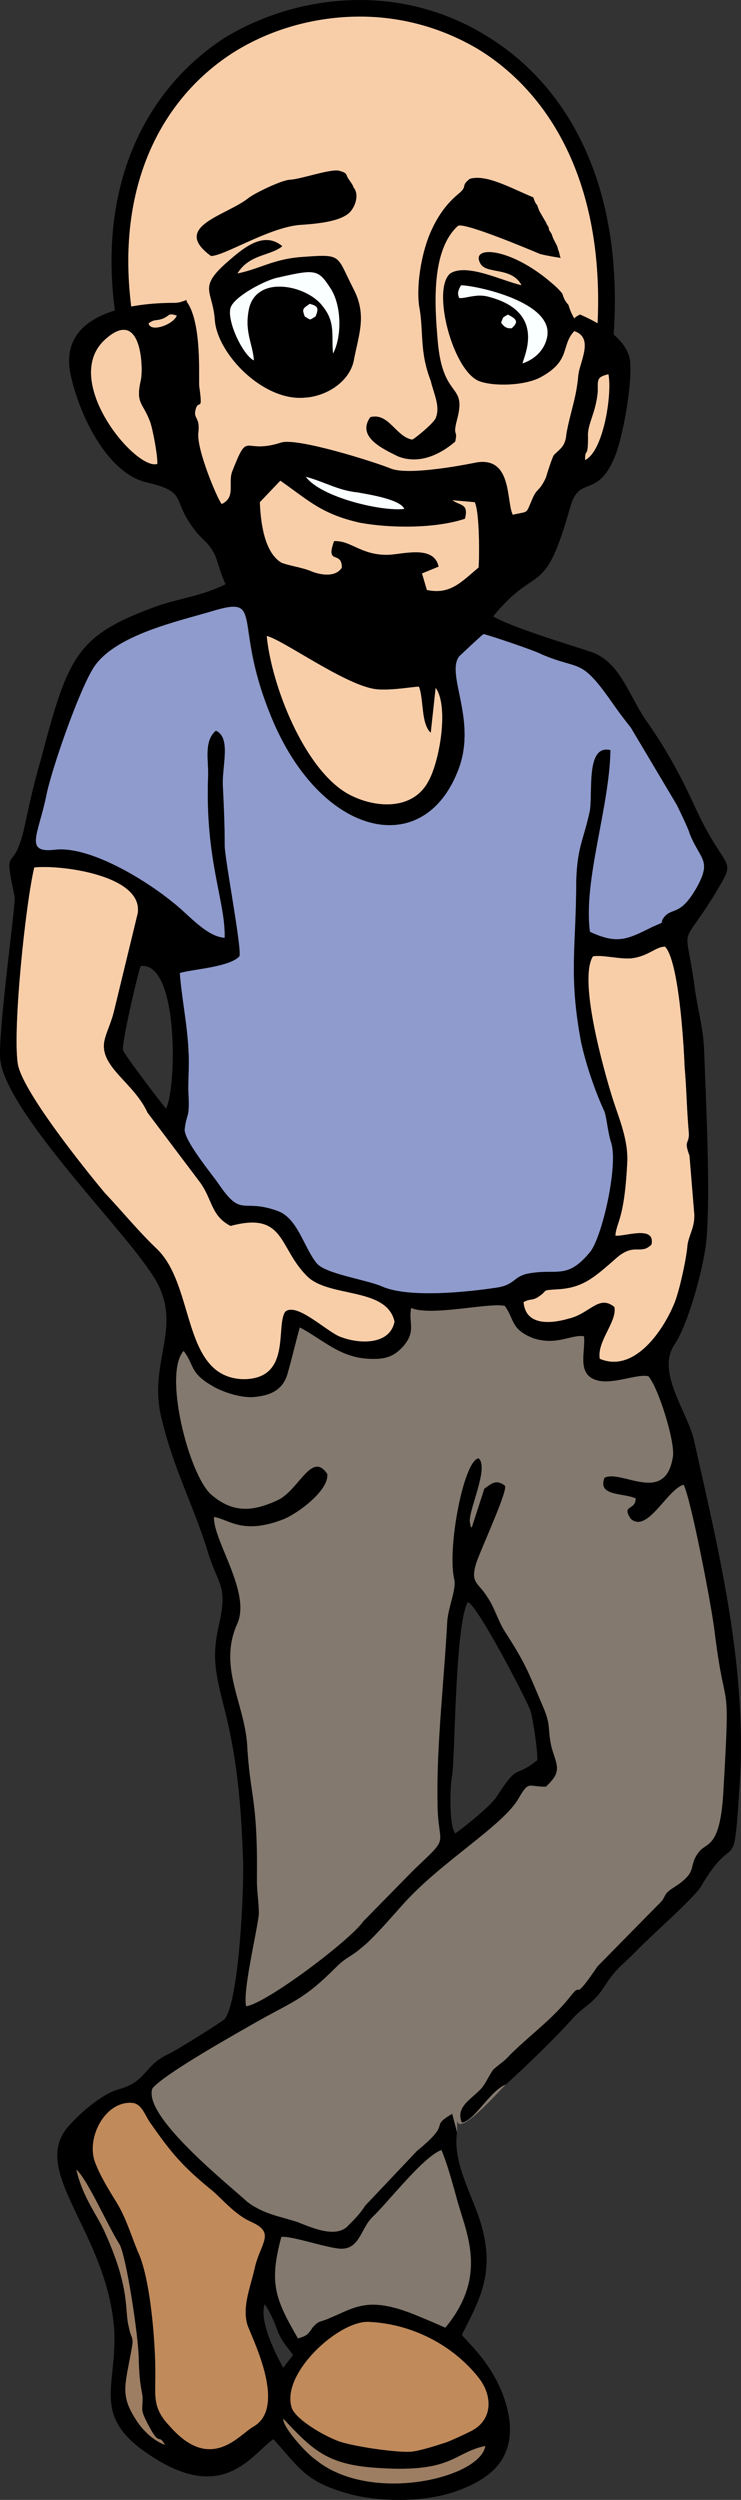 <?xml version="1.0" encoding="UTF-8"?><svg id="Layer_2" xmlns="http://www.w3.org/2000/svg" width="21.508" height="72.548" viewBox="0 0 21.508 72.548"><rect x="0" y="0" width="21.508" height="72.548" fill="#333333" stroke="none"/><defs><style>.cls-1,.cls-2,.cls-3,.cls-4,.cls-5,.cls-6,.cls-7{fill-rule:evenodd;stroke-width:0px;}.cls-2{fill:#9d7e62;}.cls-3{fill:#83796e;}.cls-4{fill:#f8cea9;}.cls-5{fill:#8f9bcd;}.cls-6{fill:#faffff;}.cls-7{fill:#c18a5b;}</style></defs><g id="Layer_1-2"><path class="cls-7" d="M2.751,62.732c-.255-.737.34-1.814,1.134-1.701.227.057.312.312.454.539.652.935.964,1.304,1.871,2.041.34.312.652.68,1.106.879.68.312.255.595.085,1.304-.113.539-.368,1.105-.227,1.644.085.312,1.191,2.381.198,2.976-.425.227-1.247,1.389-2.466-.028-.482-.51-.397-.85-.397-1.531,0-.879-.142-2.75-.51-3.515-.198-.482-.34-.964-.595-1.389-.227-.369-.51-.822-.652-1.219h0Z"/><path class="cls-7" d="M8.477,69.904c-.368-.992,1.361-2.58,2.239-2.523,1.219.057,2.409.652,3.175,1.616.425.539.425,1.276-.283,1.587-.113.057-.595.312-.709.312-.255.085-.709.227-.964.255-.425.028-1.587-.142-2.041-.283-.369-.113-1.247-.595-1.417-.964h0Z"/><path class="cls-2" d="M14.089,70.981c-.142.935-3.345,1.701-4.932.397-.227-.142-.964-.935-.935-1.191.822.879,1.247,1.304,2.551,1.417,2.381.198,2.353-.425,3.317-.624h0Z"/><path class="cls-2" d="M4.792,70.953c-.312-.113-.595-.369-.794-.652-.539-.794-.368-1.049-.17-2.183.057-.312-.028-.255-.085-.567-.142-.51.057-1.077-.68-2.721-.227-.539-.652-1.021-.85-1.871.312.255.907,1.616,1.247,2.154.198.312.567,2.721.567,3.345.028.907.113.907.113,1.162,0,.34-.057.283.085.595.454.907.34.34.567.737h0Z"/><path class="cls-4" d="M6.889,7.939c.34-.567.964-.51,1.304-.794-.539-.454-1.134.057-1.587.453-.879.765-.425.822-.368,1.701.085.992,1.417,2.353,2.608,2.239.595-.028,1.276-.425,1.417-1.049.142-.765.397-1.332,0-2.098-.51-.992-.312-1.02-1.474-.935-.85.057-1.219.34-1.899.482h0ZM14.77,8.364c-.935,0-1.672.595-1.672,1.304s.737,1.276,1.672,1.276c.935,0,1.672-.567,1.672-1.276s-.737-1.304-1.672-1.304h0ZM8.789,6.521c.368-.028,1.191-.085,1.417-.425.142-.198.198-.482.057-.652-.028-.085-.057-.113-.17-.283-.057-.113-.028-.142-.227-.198-.227-.085-1.077.227-1.446.255-.227,0-1.049.397-1.219.539-.652.51-2.239.822-1.077,1.672.397,0,1.757-.879,2.665-.907h0ZM17.378,5.813c-.028,0,.482,2.353.312,3.94-.085.737-.822.198-.907,1.19-.057.624-.227,1.021-.34,1.644-.028.369-.17.425-.368.624-.057.113-.17.453-.227.652-.198.425-.255.284-.397.624-.198.454-.085.34-.567.454-.198-.397,0-1.758-1.134-1.502-.567.113-1.899.34-2.381.17-.482-.198-2.721-.907-3.203-.765-1.134.369-.935-.397-1.417.822-.142.34.113.765-.312.964-.113-.113-.737-1.587-.68-2.069.057-.454-.142-.397-.085-.652.085-.369.227.113.113-.68-.028-.227.085-1.786-.34-2.438-.312.085-1.701.34-1.757.057C2.921,5.076,5.189,1.844,7.967.597c2.665-1.191,6.746-.113,8.504,2.92.454.68.737,1.474.907,2.296h0Z"/><path class="cls-4" d="M5.132,9.158c-.085.255-.765.51-.822.227.198-.142.198-.057.425-.142.198-.085.142-.17.397-.085h0Z"/><path class="cls-4" d="M6.691,35.576c1.587-.425,1.389.624,2.211,1.446.624.652,2.324.312,2.551,1.332-.142.709-1.077.652-1.616.425-.425-.198-1.247-.992-1.559-.709-.283.425.198,1.956-1.219,1.956-1.786-.057-1.389-2.665-2.494-3.77-.539-.51-1.02-1.106-1.531-1.644-.567-.68-2.438-3.005-2.523-3.77-.142-1.021.227-4.592.482-5.669.765-.085,3.175.227,3.005,1.332l-.68,2.806c-.085.369-.227.624-.283.879-.17.765.85,1.219,1.247,2.098l1.474,1.956c.425.539.34,1.021.935,1.332h0Z"/><path class="cls-4" d="M17.406,39.432c-.085-.51.51-1.077.425-1.502-.454-.368-.709.198-1.332.34-.482.142-1.247.227-1.304-.482.198-.113.255-.028.454-.17.255-.17.057-.17.454-.198.794-.028,1.106-.312,1.814-.935.51-.425.68-.057.992-.368.113-.567-.765-.227-1.049-.255.028-.397.255-.454.34-2.041.057-.709-.227-1.332-.425-1.956-.255-.822-.992-3.43-.567-4.11.227-.057.794.085,1.105.057.51-.057.709-.34.992-.34.397.425.539,2.778.567,3.487.057.652.057,1.105.113,1.814.057.482-.17.255.028.765l.142,1.729c0,.369-.142.539-.198.85-.028.397-.227,1.304-.369,1.672-.34.85-1.191,2.069-2.183,1.644h0Z"/><path class="cls-4" d="M12.162,19.929c.142.369.057,1.077.34,1.332l.142-1.304c.397.539.113,2.183-.227,2.75-.482.85-1.616.737-2.353.312-1.247-.737-2.183-3.118-2.324-4.564.425.085,2.183,1.361,3.09,1.531.425.085,1.304-.085,1.332-.057h0Z"/><path class="cls-4" d="M13.494,15.054c.113-.454-.142-.369-.368-.539l.652.057c.142.255.142,1.587.113,1.899-.51.425-.822.794-1.502.652l-.142-.482.482-.198c-.142-.652-1.077-.34-1.502-.34-.765,0-1.049-.425-1.531-.397-.255.709.227.255.227.765-.17.283-.595.227-.879.113-.255-.113-.68-.17-.879-.255-.51-.312-.595-1.219-.624-1.757l.595-.624c.85.595,1.191.964,2.296,1.191.907.198,2.211.198,3.061-.085h0Z"/><path class="cls-4" d="M4.565,13.466c-.624.198-2.806-2.41-1.531-3.6,1.106-1.02,1.134.907,1.049,1.191-.142.652.057.624.255,1.134.085.17.255,1.105.227,1.276h0Z"/><path class="cls-4" d="M16.981,13.353c0-.397.085,0,.085-.652-.028-.397.227-.68.283-1.332,0-.369-.028-.425.312-.51.113.567-.142,2.239-.68,2.495h0Z"/><path class="cls-5" d="M14.033,18.398c.142.028,1.502.482,1.701.595,1.134.482,1.106.057,2.069,1.446.198.283.312.425.51.68l1.332,2.239c.085.17.368.765.368.822.312.794.68.765.17,1.644-.454.765-.68.51-.907.794-.17.227.113.085-.34.283-.737.369-1.02.51-1.814.142-.198-1.474.567-3.6.595-5.272-.709-.17-.51,1.162-.595,1.758-.198.907-.368,1.049-.397,2.069,0,1.871-.227,2.693.142,4.649.142.652.397,1.389.652,1.956.085.142.113.652.227.992.198.68-.283,2.75-.624,3.146-.68.822-.964.454-1.814.624-.397.085-.368.312-.85.397-.907.142-2.636.312-3.373-.028-.454-.198-1.672-.369-1.899-.68-.369-.454-.539-1.276-1.106-1.502-1.077-.397-1.049.227-1.757-.822-.198-.283-.992-1.247-.964-1.559.057-.482.142-.283.113-.964-.028-.397.028-.85,0-1.247-.028-.794-.198-1.559-.255-2.324.397-.113,1.417-.17,1.729-.482.085-.17-.425-2.835-.425-3.203,0-.624-.028-1.219-.057-1.814,0-.595.227-1.332-.198-1.531-.368.312-.198.907-.227,1.361-.085,2.409.51,3.6.482,4.649-.539-.028-1.077-.68-1.531-1.049-.765-.624-2.409-1.644-3.43-1.502-.85.113-.454-.453-.227-1.531.142-.765.964-3.118,1.389-3.77.624-.935,2.438-1.332,3.487-1.644,1.446-.425.567.312,1.587,2.891,1.389,3.628,4.422,4.394,5.471,1.814.624-1.474-.34-2.835.028-3.373.028,0,.624-.567.737-.652h0Z"/><path class="cls-3" d="M14.685,60.493c-.113.085-1.474,1.672-1.417.964v.425l-.142-.539c-.709.425.057.198-1.02,1.077l-1.502,1.587c-.142.227-.312.397-.482.567-.34.397-1.049.085-1.474-.085-.51-.17-.992-.227-1.474-.595-.624-.567-3.033-2.494-2.75-3.288.34-.425,2.523-1.644,3.118-1.984,1.02-.567,1.304-.624,2.211-1.531.312-.312.454-.312.737-.567.312-.227.964-.992,1.247-1.304,1.106-1.219,2.863-2.239,3.317-3.033.312-.539.283-.312.794-.34.454-.425.34-.567.17-1.106-.142-.595,0-.652-.283-1.276-.397-.936-.482-1.191-1.049-2.069-.227-.34-.312-.737-.539-1.049-.283-.454-.51-.397-.312-1.021.198-.539.907-2.069.822-2.211-.255-.198-.397-.057-.567.085l-.397,1.134c-.085-.113,0,.057-.057-.17-.028-.369.567-1.587.255-1.843-.425.057-.907,2.579-.709,3.487.085.283-.17.822-.198,1.247-.085,1.644-.312,3.572-.283,5.216,0,1.389.425.935-.68,1.984l-1.474,1.502c-.368.539-2.806,2.381-3.402,2.466-.113-.425.34-2.268.369-2.693,0-.312-.057-.624-.057-.964.028-2.409-.198-2.381-.283-3.94-.085-1.219-.85-2.268-.283-3.515.397-.907-.709-2.409-.68-3.09.425.057.822.539,2.041.057.454-.198,1.304-.85,1.247-1.304-.454-.68-.822.482-1.446.765-.737.34-1.304.369-1.928-.17-.652-.595-1.389-3.515-.794-4.167.312.369.17.624.794.992.312.198.907.397,1.304.34.51-.057.822-.255.935-.737.057-.17.312-1.219.34-1.276.652.34,1.134.85,1.956.907.482.028.765-.028,1.077-.397.34-.425.113-.652.198-1.077.567.255,2.296-.17,2.721-.057.283.397.17.68.822.935.68.227,1.106-.113,1.474-.057.057.425-.227,1.105.368,1.276.454.142,1.191-.198,1.502-.113.283.312.794,1.927.709,2.353-.227,1.389-1.502.34-1.984.595-.198.539.51.425.907.595,0,.369-.425.17-.142.595.482.425,1.049-.85,1.531-.992.198.34.822,3.543.907,4.309.312,2.523.454,1.049.283,4.479-.113,1.843-.539,1.559-.765,1.899-.312.425.028.539-.737,1.021-.312.198-.17.255-.425.482l-1.757,1.786c-.794,1.162-.397.369-.794.879-.51.652-1.191,1.134-1.757,1.701-.17.198-.34.283-.482.425-.142.198-.198.368-.34.539-.283.312-.765.539-.567.992.368-.057.822-.935,1.276-1.105h0ZM12.814,62.392c.17.397.312.935.425,1.332.255,1.021.964,2.268-.312,3.827-.255-.113-.652-.283-.935-.397-1.304-.51-1.672-.198-2.409.113-.312.142-.312.057-.51.283-.142.198-.142.227-.425.312-.652-1.134-.85-1.587-.482-2.948.312-.028,1.191.283,1.672.34.595.057.624-.567.964-.907.454-.425,1.474-1.757,2.013-1.956h0Z"/><path class="cls-6" d="M11.737,14.77c-.652.085-2.438-.34-2.863-.935.539.142.935.397,1.502.454.312.057,1.247.198,1.361.482h0Z"/><path class="cls-6" d="M9.667,10.263c-.057-.539.085-.907-.312-1.389-.454-.595-1.899-.907-2.126.085-.142.68.113,1.02.142,1.502-.312-.142-.794-1.134-.68-1.531.113-.34,1.049-.822,1.389-.879,1.106-.255,1.162-.227,1.531.312.312.539.312,1.417.057,1.899h0Z"/><path class="cls-6" d="M9.185,9.186c-.227.113-.142.113-.34,0-.085-.227-.057-.227.142-.369.227.057.283.113.198.369h0Z"/><path class="cls-6" d="M14.855,9.526q-.198.028-.312-.17c.085-.17,0-.113.198-.227.227.113.34.198.113.397h0Z"/><path class="cls-6" d="M15.167,10.547c0-.142.737-1.474-.964-1.928-.368-.113-.709.057-.879.028v-.057h-.028v-.028h0v-.028h0v-.028h0v-.028h0v-.028h0l.028-.028h0c0-.028.028-.085.057-.142.142,0,.482.028.879.142h0c.794.227,1.786.68,1.616,1.389-.085.369-.368.624-.709.737h0Z"/><path class="cls-1" d="M14.089,70.981c-.964.198-.935.822-3.317.624-1.304-.113-1.729-.539-2.551-1.417-.028.255.709,1.049.935,1.191,1.587,1.304,4.791.539,4.932-.397h0ZM8.477,69.904c.17.369,1.049.85,1.417.964.454.142,1.616.312,2.041.283.255-.028.709-.17.964-.255.113-.028.595-.255.709-.312.709-.312.709-1.049.283-1.587-.765-.964-1.956-1.559-3.175-1.616-.879-.057-2.608,1.531-2.239,2.523h0ZM8.222,68.713l.283-.369c-.198-.283-.312-.369-.454-.709-.057-.198-.255-.624-.368-.765-.198.567.51,1.786.539,1.843h0ZM12.814,62.392c-.539.198-1.559,1.531-2.013,1.956-.34.34-.368.964-.964.907-.482-.057-1.361-.369-1.672-.34-.368,1.361-.17,1.814.482,2.948.283-.085.283-.113.425-.312.198-.227.198-.142.51-.283.737-.312,1.106-.624,2.409-.113.283.113.68.283.935.397,1.304-1.559.567-2.806.312-3.827-.113-.397-.255-.935-.425-1.332h0ZM4.792,70.953c-.227-.397-.113.17-.567-.737-.142-.312-.085-.283-.085-.595,0-.255-.085-.255-.113-1.162,0-.624-.368-3.061-.567-3.345-.34-.539-.935-1.899-1.247-2.154.198.85.624,1.332.85,1.871.737,1.644.539,2.211.68,2.721.057.312.142.255.085.567-.198,1.134-.368,1.389.17,2.183.198.283.482.539.794.652h0ZM2.751,62.732c.142.397.425.85.652,1.219.255.425.397.907.595,1.389.368.765.51,2.636.51,3.515,0,.68-.085,1.021.397,1.531,1.219,1.417,2.041.255,2.466.028.992-.595-.113-2.665-.198-2.976-.142-.539.113-1.105.227-1.644.17-.709.595-.992-.085-1.304-.454-.198-.765-.567-1.106-.879-.907-.737-1.219-1.105-1.871-2.041-.142-.227-.227-.482-.454-.539-.794-.113-1.389.964-1.134,1.701h0ZM13.211,53.208c.255-.17,1.049-.822,1.191-1.049.68-1.049.482-.51,1.191-1.077.028-.227-.142-1.304-.198-1.446-.198-.482-1.531-3.033-1.814-3.146-.368.624-.368,4.309-.454,5.017-.057.227-.113,1.417.085,1.701h0ZM4.82,32.175c.312-.624.368-4.28-.737-4.139-.085.198-.567,2.296-.51,2.438,0,.085,1.077,1.502,1.247,1.701h0ZM17.406,39.432c.992.425,1.843-.794,2.183-1.644.142-.369.34-1.276.369-1.672.057-.312.198-.482.198-.85l-.142-1.729c-.17-.51.028-.283-.028-.765-.057-.709-.057-1.162-.113-1.814-.028-.709-.17-3.062-.567-3.487-.283,0-.482.284-.992.34-.312.028-.879-.113-1.105-.057-.425.68.312,3.288.567,4.11.198.624.482,1.247.425,1.956-.085,1.587-.312,1.644-.34,2.041.283.028,1.162-.312,1.049.255-.312.312-.482-.057-.992.368-.709.624-1.02.907-1.814.935-.397.028-.198.028-.454.198-.198.142-.255.057-.454.17.057.709.822.624,1.304.482.624-.142.879-.709,1.332-.34.085.425-.51.992-.425,1.502h0ZM6.691,35.576c-.595-.312-.51-.794-.935-1.332l-1.474-1.956c-.397-.879-1.417-1.332-1.247-2.098.057-.255.198-.51.283-.879l.68-2.806c.17-1.105-2.239-1.417-3.005-1.332-.255,1.077-.624,4.649-.482,5.669.085.765,1.956,3.09,2.523,3.77.51.539.992,1.134,1.531,1.644,1.106,1.077.709,3.713,2.494,3.77,1.417,0,.935-1.531,1.219-1.956.312-.283,1.134.51,1.559.709.539.227,1.474.283,1.616-.425-.227-1.021-1.928-.68-2.551-1.332-.822-.822-.624-1.871-2.211-1.446h0ZM12.162,19.929c-.028-.028-.907.142-1.332.057-.907-.17-2.665-1.446-3.09-1.531.142,1.446,1.077,3.827,2.324,4.564.737.425,1.871.539,2.353-.312.34-.567.624-2.211.227-2.75l-.142,1.304c-.283-.255-.198-.964-.34-1.332h0ZM20.184,25.825c.51-.879.142-.85-.17-1.644,0-.057-.283-.652-.368-.822l-1.332-2.239c-.198-.255-.312-.397-.51-.68-.964-1.389-.935-.964-2.069-1.446-.198-.113-1.559-.567-1.701-.595-.113.085-.709.652-.709.652-.397.539.567,1.899-.057,3.373-1.049,2.58-4.082,1.814-5.471-1.814-.992-2.58-.142-3.317-1.587-2.891-1.02.312-2.863.68-3.487,1.644-.425.652-1.247,3.005-1.389,3.77-.227,1.077-.624,1.616.227,1.531,1.02-.142,2.665.879,3.43,1.502.454.34.992,1.02,1.531,1.049.028-1.049-.567-2.239-.482-4.649.028-.453-.142-1.049.227-1.361.425.198.198.935.198,1.531.028.567.057,1.19.057,1.814,0,.369.51,3.033.425,3.203-.283.312-1.332.368-1.729.482.057.765.227,1.531.255,2.324.028.397-.028.85,0,1.247.028.68-.057.482-.113.964-.028.312.765,1.276.964,1.559.709,1.049.68.425,1.757.822.567.227.737,1.049,1.106,1.502.227.312,1.446.482,1.899.68.765.34,2.466.17,3.373.028.482-.085.454-.312.85-.397.85-.17,1.134.198,1.814-.624.34-.397.822-2.466.624-3.175-.113-.312-.142-.85-.227-.964-.255-.567-.51-1.304-.652-1.956-.368-1.956-.142-2.778-.142-4.649.028-1.02.198-1.162.397-2.069.085-.595-.113-1.928.595-1.758-.028,1.672-.794,3.77-.595,5.272.794.369,1.077.227,1.814-.142.454-.198.17-.057.34-.283.227-.283.454-.028.907-.794h0ZM13.494,15.054c-.85.283-2.154.283-3.061.113-1.106-.255-1.446-.624-2.296-1.219l-.595.624c0,.539.113,1.446.624,1.757.198.085.624.142.879.255.283.113.709.17.879-.113,0-.51-.482-.057-.227-.765.482-.028.765.397,1.531.397.425,0,1.361-.312,1.502.34l-.482.198.142.482c.68.142.992-.227,1.502-.652.028-.312.028-1.644-.113-1.899l-.652-.057c.227.17.482.085.368.539h0ZM11.737,14.77c-.113-.283-1.049-.425-1.361-.482-.567-.057-.964-.312-1.502-.454.425.595,2.211,1.021,2.863.935h0ZM16.981,13.353c.539-.255.794-1.928.68-2.495-.34.085-.312.142-.312.51-.057.624-.312.935-.283,1.332,0,.652-.085.255-.085.652h0ZM4.565,13.466c.028-.17-.142-1.106-.227-1.276-.198-.51-.397-.482-.255-1.134.085-.283.057-2.211-1.049-1.191-1.276,1.191.907,3.798,1.531,3.6h0ZM14.741,9.129c-.198.113-.113.057-.198.227q.113.198.312.17c.227-.198.113-.283-.113-.397h0ZM4.31,9.384c.057.283.737.028.822-.227-.255-.085-.198,0-.397.085-.227.085-.227,0-.425.142h0ZM15.167,10.547c.34-.113.624-.369.709-.737.255-1.049-2.098-1.531-2.494-1.531-.085.142-.113.227-.057.369.17.028.51-.142.879-.028,1.701.453.964,1.786.964,1.928h0ZM5.415,8.704c0,.028,0,.057.028.085.425.652.312,2.211.34,2.438.113.794-.028.312-.113.68-.057.255.142.198.085.652-.057.482.567,1.956.68,2.069.425-.198.17-.624.312-.964.482-1.219.283-.453,1.417-.822.482-.142,2.721.567,3.203.765.482.17,1.814-.057,2.381-.17,1.134-.255.935,1.106,1.134,1.502.482-.113.368,0,.567-.454.142-.34.198-.198.397-.624.057-.198.17-.539.227-.652.198-.198.34-.255.368-.624.113-.624.283-1.021.34-1.644.028-.425.482-1.134-.113-1.332-.397.425-.085.85-.964,1.332-.454.255-1.389.284-1.814.113-.765-.34-1.361-2.665-.822-3.118.482-.312,1.531.227,2.069.34-.283-.539-1.02-.312-1.191-.624-.312-.539.85-.482,2.041.539.17.142.283.255.34.34.028.113.085.227.17.312.028.085.057.198.17.397.057-.057.113-.085.17-.113,1.162.51,1.389,1.02,1.446,1.304.085.652-.198,2.268-.454,2.863-.51,1.191-1.02.482-1.276,1.417-.765,2.721-.935,1.587-2.239,3.175.51.312,2.126.794,2.806,1.021.907.283,1.134,1.332,1.701,2.098.567.822.964,1.559,1.389,2.495.907,1.928,1.219,1.304.51,2.495-1.02,1.644-.822.652-.539,2.778.085.595.227,1.049.255,1.672.057,1.531.198,4.394.057,5.641-.085.737-.51,2.324-.907,2.92-.567.822.397,1.984.567,2.835.765,3.402,1.559,6.69,1.304,10.12-.17,2.608-.113,1.077-1.106,2.778-.227.369-1.474,1.446-1.899,1.899-.397.397-.595.51-.935,1.049-.312.482-.595.539-.935.935-.539.595-1.304,1.332-1.899,1.871-.454.17-.907,1.049-1.276,1.105-.198-.453.283-.68.567-.992.142-.17.198-.34.34-.539.142-.142.312-.227.482-.425.567-.567,1.247-1.049,1.757-1.701.397-.51,0,.283.794-.879l1.757-1.786c.255-.227.113-.283.425-.482.765-.482.425-.595.737-1.021.227-.34.652-.057.737-1.899.198-3.43.057-1.956-.255-4.479-.085-.765-.709-3.969-.907-4.309-.482.142-1.049,1.417-1.531.992-.283-.425.142-.227.142-.595-.397-.17-1.106-.057-.907-.595.482-.255,1.757.794,1.984-.595.085-.425-.425-2.041-.709-2.353-.312-.085-1.049.255-1.502.113-.595-.17-.312-.85-.368-1.276-.368-.057-.794.283-1.474.057-.652-.255-.539-.539-.822-.935-.425-.113-2.154.312-2.721.057-.085.425.142.652-.198,1.077-.312.369-.595.425-1.077.397-.822-.057-1.304-.567-1.956-.907-.028.057-.283,1.105-.34,1.276-.113.482-.425.68-.935.737-.397.057-.992-.142-1.304-.34-.624-.369-.482-.595-.794-.992-.595.652.142,3.572.794,4.167.624.539,1.191.51,1.928.17.624-.283.992-1.446,1.446-.765.057.453-.794,1.105-1.247,1.304-1.219.482-1.616,0-2.041-.057-.028.68,1.077,2.183.68,3.09-.567,1.247.198,2.296.283,3.515.085,1.559.312,1.531.283,3.94,0,.34.057.652.057.964-.028.425-.482,2.268-.369,2.693.595-.085,3.033-1.928,3.402-2.466l1.474-1.502c1.106-1.049.68-.595.68-1.984-.028-1.644.198-3.572.283-5.216.028-.425.283-.964.198-1.247-.198-.907.283-3.43.709-3.487.312.255-.283,1.474-.255,1.843.057.227-.028.057.057.17l.368-1.134c.198-.142.34-.283.595-.085.085.142-.624,1.672-.822,2.211-.198.624.028.567.312,1.021.198.312.312.709.539,1.049.567.879.652,1.134,1.049,2.069.283.624.142.68.283,1.276.17.539.283.68-.17,1.106-.51,0-.482-.198-.794.34-.454.794-2.211,1.814-3.317,3.033-.283.312-.935,1.077-1.247,1.304-.283.255-.425.255-.737.567-.907.907-1.191.964-2.211,1.531-.595.34-2.778,1.559-3.118,1.984-.283.794,2.126,2.721,2.75,3.288.482.369.964.425,1.474.595.425.17,1.134.482,1.474.085.17-.17.34-.34.482-.567l1.502-1.587c1.077-.879.312-.652,1.02-1.077l.142.539c-.142.992.567,1.984.765,2.92.283,1.219-.113,1.956-.624,2.948.085.17,1.106.964,1.361,2.353.198,1.219-.482,1.814-1.502,2.183-.935.34-2.296.34-3.231.057-1.162-.34-1.332-.709-2.098-1.559-.624.425-1.417,1.871-3.515.51-1.814-1.162-1.02-1.984-1.106-3.685-.198-2.806-2.438-4.564-1.361-5.868.368-.425.992-.964,1.474-1.105.85-.227.737-.709,1.502-1.049.227-.113,1.417-.85,1.587-.992.425-.51.567-3.798.539-4.592-.057-1.644-.17-3.033-.595-4.62-.227-.935-.312-1.361-.085-2.324.227-1.077-.057-1.077-.34-2.013-.425-1.389-.992-2.381-1.361-3.94-.397-1.729.794-2.721-.368-4.28C3.403,35.491.058,32.118.001,30.673c-.028-.992.454-4.394.425-4.649-.34-1.587-.057-.624.255-1.899.17-.765.283-1.332.51-2.098.794-3.033,1.049-3.6,3.402-4.45.68-.227,1.276-.284,1.956-.624-.142-.283-.198-.567-.312-.85-.198-.397-.369-.425-.595-.737-.68-.879-.17-1.077-1.361-1.361-1.191-.255-2.013-2.041-2.239-3.175-.34-1.758,1.786-2.041,3.005-2.041.142,0,.227-.028.368-.085h0ZM15.819,6.408c.028.028.028.057.057.113.028.028.057.085.057.142.028.057.057.085.085.142.028.113.085.198.142.312.028.057.028.113.057.17.028.085.028.142.057.198-.17-.028-.368-.057-.595-.113-.34-.142-2.154-.907-2.381-.822-.794.709-.68,2.324-.595,3.317.142,1.758.85,1.219.567,2.296-.142.539.028.283-.057.652-.425.368-1.049.68-1.672.425-.454-.227-1.191-.567-.794-1.134.539-.142.737.567,1.219.652.113-.057.624-.482.68-.624.142-.34-.057-.709-.142-1.077-.34-.879-.198-1.446-.34-2.183-.085-.652.085-1.616.368-2.211.34-.737.737-.992.85-1.105.17-.17,0-.17.255-.369.482-.142,1.219.283,1.843.539.028.085.057.17.113.227.028.085.057.17.113.255.028.057.085.142.113.198h0Z"/><path class="cls-1" d="M8.987,8.817c-.198.142-.227.142-.142.369.198.113.113.113.312,0,.113-.255.057-.312-.17-.369h0ZM9.667,10.263c.255-.482.255-1.361-.057-1.871-.368-.567-.425-.595-1.531-.34-.34.057-1.276.539-1.389.879-.113.397.368,1.389.68,1.531-.028-.482-.283-.822-.142-1.502.227-.992,1.672-.68,2.126-.085.397.482.255.85.312,1.389h0ZM6.606,7.598c.454-.397,1.049-.907,1.587-.453-.34.283-.964.227-1.304.794.68-.142,1.049-.425,1.899-.482,1.162-.085.964-.057,1.474.935.397.765.142,1.332,0,2.098-.142.595-.822,1.021-1.417,1.049-1.191.113-2.523-1.247-2.608-2.239-.057-.879-.51-.935.368-1.701h0Z"/><path class="cls-1" d="M6.124,7.428c-1.162-.85.425-1.162,1.077-1.672.17-.142.992-.539,1.219-.539.369-.028,1.219-.34,1.446-.255.198.057.17.085.227.198.113.17.142.198.17.283.142.17.085.453-.057.652-.227.34-1.049.397-1.417.425-.907.028-2.268.907-2.665.907h0Z"/><path class="cls-1" d="M17.774,10.178c.454-4.706-1.276-7.71-3.685-9.156C12.927.313,11.623-.027,10.291.002c-1.304.028-2.608.397-3.742,1.077-2.211,1.417-3.742,4.139-3.203,8.022l.482-.057c-.51-3.685.907-6.236,2.976-7.54,1.049-.652,2.268-.992,3.487-1.021,1.247-.028,2.466.284,3.572.935,2.239,1.361,3.855,4.224,3.43,8.702l.482.057Z"/></g></svg>